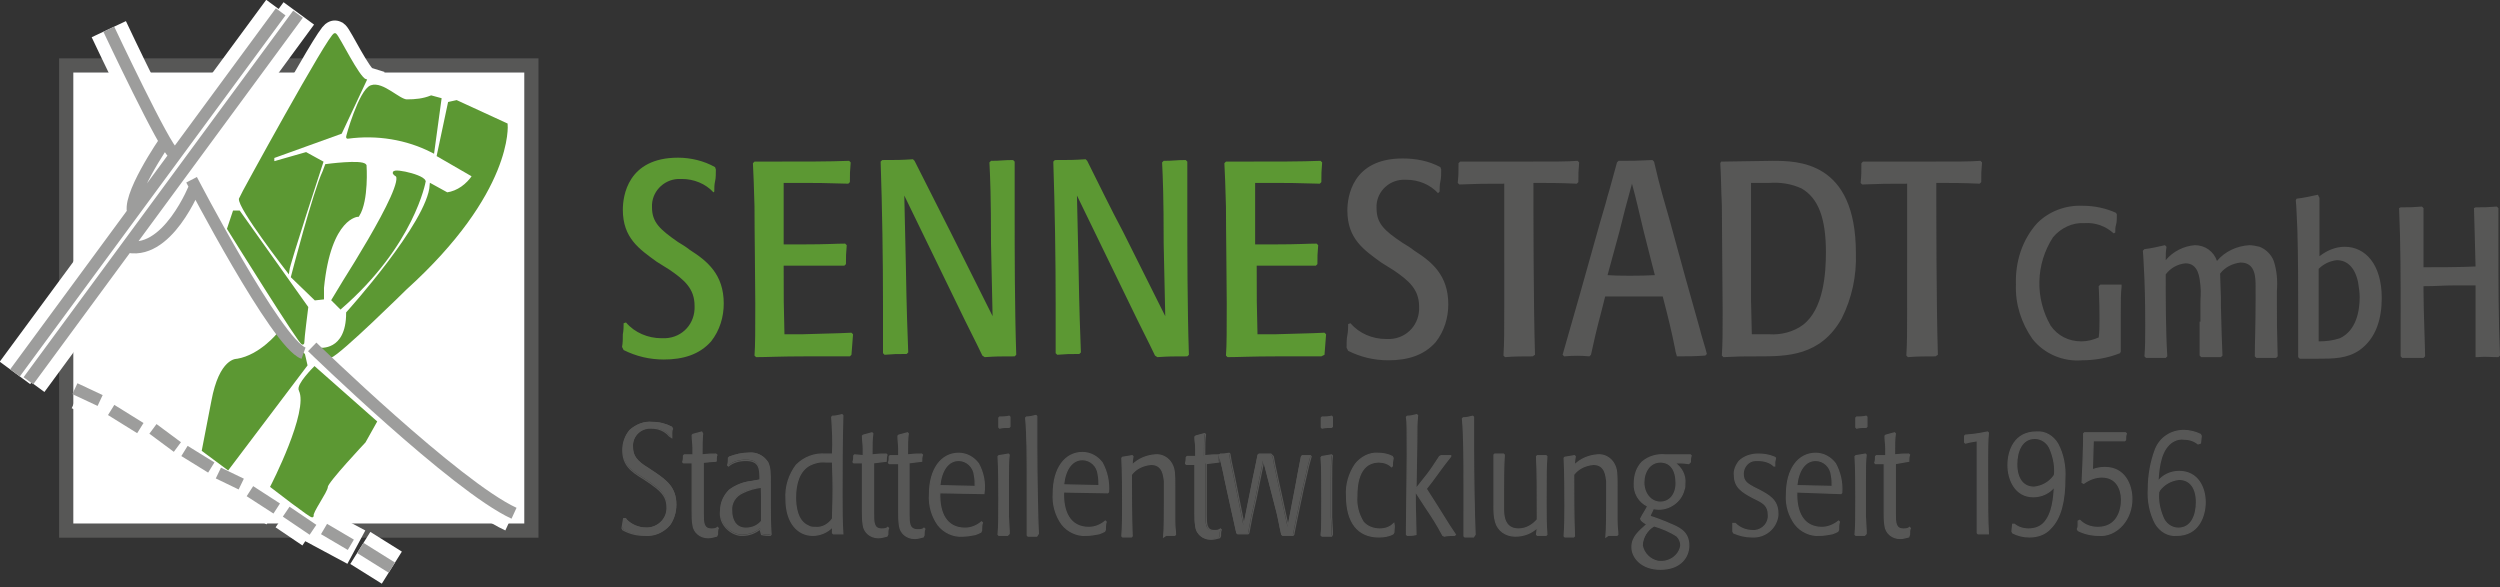 <?xml version="1.0" encoding="utf-8"?>
<!-- Generator: Adobe Illustrator 24.2.1, SVG Export Plug-In . SVG Version: 6.00 Build 0)  -->
<svg version="1.1" id="Ebene_1" xmlns="http://www.w3.org/2000/svg" xmlns:xlink="http://www.w3.org/1999/xlink" x="0px" y="0px"
	 width="317.1px" height="74.5px" viewBox="0 0 317.1 74.5" style="enable-background:new 0 0 317.1 74.5;" xml:space="preserve">
<rect x="0" y="0" width="317.1" height="74.5" fill="#333333" stroke="none"/>
<style type="text/css">
	.st0{fill:none;}
	.st1{fill:#FFFFFF;}
	.st2{fill:none;stroke:#575756;stroke-width:1.8;}
	.st3{fill:none;stroke:#FFFFFF;stroke-width:4.8;stroke-miterlimit:3.86;}
	.st4{fill:none;stroke:#FFFFFF;stroke-width:3.6;stroke-miterlimit:3.86;}
	.st5{fill:#5C9833;}
	.st6{fill:none;stroke:#5C9833;stroke-width:0.39;stroke-miterlimit:3.86;}
	.st7{fill:none;stroke:#9D9D9C;stroke-width:1.52;stroke-miterlimit:3.86;}
	.st8{fill:#575756;}
	.st9{fill:none;stroke:#575756;stroke-width:0.16;}
</style>
<polygon class="st0" points="0.6,73.5 317.1,74.5 317.1,1.4 0.6,0.4 "/>
<polygon class="st0" points="0.6,73.5 317.1,74.5 317.1,1.4 0.6,0.4 "/>
<g>
	<rect x="8.4" y="8.3" class="st1" width="59" height="59"/>
	<rect x="8.4" y="8.3" class="st2" width="59" height="59"/>
</g>
<path class="st3" d="M24.9,23.3c0,0-3.8,9.4-9.3,7.9 M21,17.8c0,0-5.2,7.5-4,9.4 M37.9,1.7L3.7,48.3 M35.7,1.4L1.9,47.3 M45.7,69.5
	l4,2.5 M39.8,66.5l5.4,2.9 M36.3,64.9l3.4,2.3 M31.7,62.3l3.4,2.2 M27.7,60l2.9,1.4 M23.3,57.2l3.4,2.1 M19.3,54.5l3.1,2.3 M14.1,52
	l3.7,2.3 M10.1,49.6l2.6,1.2 M39.5,44c0,0,18.2,17.7,25.6,21.1 M24.3,22.8c0,0,10.8,20.8,14.2,22 M13.8,3.7c0,0,7.2,15.3,8.2,15.7"
	/>
<path class="st4" d="M42.5,4.4c0.4,0.3,2.9,5.5,3.8,5.8l-3.1,6.6l-8.6,3.1v0.8l4.2-1.2l2,1.1c0,0-4.2,12.8-4.3,13.7c0,0-6.2-8-6-9.1
	C30.5,25.1,42,4.1,42.5,4.4z"/>
<path class="st5" d="M42.5,4.4c0.4,0.3,2.9,5.5,3.8,5.8l-3.1,6.6l-8.6,3.1v0.8l4.2-1.2l2,1.1c0,0-4.2,12.8-4.3,13.7c0,0-6.2-8-6-9.1
	C30.5,25.1,42.1,4,42.5,4.4"/>
<path class="st6" d="M42.5,4.4c0.4,0.3,2.9,5.5,3.8,5.8l-3.1,6.6l-8.6,3.1v0.8l4.2-1.2l2,1.1c0,0-4.2,12.8-4.3,13.7c0,0-6.2-8-6-9.1
	C30.5,25.1,42,4.1,42.5,4.4z"/>
<path class="st5" d="M47.1,11c1.4-0.5,3.5,1.8,4.5,1.8c1.1,0,2.1-0.1,3.1-0.5l1.1,0.3l-0.9,6.6c-3.3-1.7-7.1-2.3-10.8-1.8
	C44,17.5,45.7,11.5,47.1,11"/>
<path class="st6" d="M47.1,11c1.4-0.5,3.5,1.8,4.5,1.8c1.1,0,2.1-0.1,3.1-0.5l1.1,0.3l-0.9,6.6c-3.3-1.7-7.1-2.3-10.8-1.8
	C44,17.5,45.7,11.5,47.1,11z"/>
<path class="st5" d="M57,13.1l0.9-0.2l6.3,2.9c0,0,0.8,8.5-12.8,20.8c0,0-8.3,8.2-9.5,8.6l-1.4-0.9c0,0,3.6,0.5,3.6-4.6
	c0,0,10.3-11.4,10.6-16.2l2,1.1c1.4-0.2,2.6-1.1,3.4-2.3l-4.5-2.6L57,13.1z"/>
<path class="st6" d="M57,13.1l0.9-0.2l6.3,2.9c0,0,0.8,8.5-12.8,20.8c0,0-8.3,8.2-9.5,8.6l-1.4-0.9c0,0,3.6,0.5,3.6-4.6
	c0,0,10.3-11.4,10.6-16.2l2,1.1c1.4-0.2,2.6-1.1,3.4-2.3l-4.5-2.6L57,13.1z"/>
<path class="st5" d="M50.3,22.2c-1.5-0.9,3.2,0,3.5,0.8c0,0-1.4,8-10.6,16l-1-1C42.2,38,51.9,23.1,50.3,22.2"/>
<path class="st6" d="M50.3,22.2c-1.5-0.9,3.2,0,3.5,0.8c0,0-1.4,8-10.6,16l-1-1C42.2,38,51.9,23.2,50.3,22.2z"/>
<path class="st5" d="M41.4,21c0,0,4.5-0.6,4.9,0c0,0,0.3,4.4-0.9,6.3c0,0-3.6,0.1-4.5,9.2v1.3L40,37.9l-2.9-2.8c0,0,2.8-10.8,4-13.3
	L41.4,21z"/>
<path class="st6" d="M41.4,21c0,0,4.5-0.6,4.9,0c0,0,0.3,4.4-0.9,6.3c0,0-3.6,0.1-4.5,9.2v1.3L40,37.9l-2.9-2.8c0,0,2.8-10.8,4-13.3
	L41.4,21z"/>
<path class="st5" d="M29.7,26.9h0.6L38.9,39c0,0-0.5,3.9-0.5,4.5S29,29,29,29L29.7,26.9z"/>
<path class="st6" d="M29.7,26.9h0.6L38.9,39c0,0-0.5,3.9-0.5,4.5S29,29,29,29L29.7,26.9z"/>
<path class="st5" d="M39.9,46.7l7.7,6.8L46.2,56c0,0-4.8,5.1-4.8,5.7s-2,3.3-1.8,3.7s-5.1-3.7-5.1-3.7s4.9-9.5,3.6-12.2
	C37.7,49,39.9,46.8,39.9,46.7"/>
<path class="st6" d="M39.9,46.7l7.7,6.8L46.2,56c0,0-4.8,5.1-4.8,5.7s-2,3.3-1.8,3.7s-5.1-3.7-5.1-3.7s4.9-9.5,3.6-12.2
	C37.7,48.9,39.9,46.7,39.9,46.7z"/>
<path class="st5" d="M35.4,42.3c0,0-2.3,2.9-5.3,3.4c0,0-2.1-0.2-3.1,5.2l-1.2,6.2l3.1,2.3l9.9-13.1L38.5,45L35.4,42.3z"/>
<path class="st6" d="M35.4,42.3c0,0-2.3,2.9-5.3,3.4c0,0-2.1-0.2-3.1,5.2l-1.2,6.2l3.1,2.3l9.9-13.1L38.5,45L35.4,42.3z"/>
<path class="st7" d="M24.8,23.5c0,0-3.6,9.3-9,7.7 M21,17.8c0,0-5.2,7.5-4,9.4 M37.8,1.8L3.6,48.3 M35.6,1.5L1.9,47.3 M45.7,69.5
	l4,2.5 M41.1,67.1l3.4,2 M36.3,64.9l3.4,2.3 M31.7,62.3l3.4,2.2 M27.7,60l2.9,1.4 M23.4,57.2l3.4,2.1 M19.4,54.4l3.1,2.3 M14.1,52
	l3.7,2.3 M9.5,49.3l3.2,1.5 M39.6,44c0,0,18.2,17.7,25.6,21.1 M24.3,22.8c0,0,10.8,20.8,14.2,22 M13.8,3.7c0,0,7.2,15.3,8.2,15.7"/>
<path class="st8" d="M314.2,45.3c1.3-0.1,1.5,0,2.7,0l0.2-0.2c-0.2-4.7-0.2-9.4-0.2-14c0-2.1,0-3.8,0-4.7l-0.2-0.2
	c-1.3,0.1-1.6,0.1-2.7,0.1l-0.2,0.1c0.1,3.2,0.1,3.8,0.2,7.4c-1.7,0.1-5.3,0.1-6.6,0.1c0-1.2,0-6.5,0-7.5l-0.2-0.2
	c-1.2,0.1-1.5,0.1-2.7,0.1l-0.2,0.1c0.2,4.5,0.2,9.1,0.2,13.6c0,1.7,0,3.4,0,5.2l0.2,0.2c1.3,0,1.5,0,2.7,0l0.2-0.2
	c0-1.1-0.2-5.9-0.2-8.1v-0.8c1.8,0,2.4-0.1,4-0.1c0.7,0,1.4,0,2,0h0.6c0,0.8,0,4,0,4.7c0,1.4,0,2.9,0,4.4L314.2,45.3z M294.1,34.1
	c0.6-0.6,1.4-1,2.3-1.1c1.3,0,2.3,0.9,2.7,2.8c0.1,0.6,0.2,1.3,0.2,1.9c0,1.7-0.4,4.2-2.5,5.2c-0.9,0.3-1.8,0.4-2.7,0.4
	C294.1,39.1,294.1,38.6,294.1,34.1 M294,24.7c-0.9,0.2-1.8,0.4-2.7,0.5l-0.1,0.2c0.1,1.1,0.1,1.8,0.2,3.8c0.1,3.4,0.1,7.2,0.1,10.2
	c0,2.4,0,4.3,0,5.9l0.2,0.2c0.6,0,1,0,2.1,0c2.2,0,3.9,0,5.5-1.1c2.1-1.5,2.8-4,2.8-6.6c0-4.3-2.1-6.5-4.7-6.5
	c-1.2,0-2.3,0.5-3.2,1.2c0-1,0-2.5,0-3.5c0-2.1,0-2.9,0-3.9L294,24.7z M279,40.8c0,0.8,0,2.4,0,4.3l0.2,0.2c1.1,0,1.3,0,2.5,0
	l0.2-0.2c-0.1-2-0.1-2.8-0.2-6.3v-1.1c0-0.5-0.1-2.4-0.1-3c0.6-0.8,1.6-1.3,2.6-1.4c1.9,0,1.9,1.9,1.9,3.1V38c0,3.2-0.1,5.6-0.1,7.2
	l0.2,0.2c1.1,0,1.3,0,2.5,0l0.2-0.2c-0.1-3.3-0.1-4.5-0.1-7v-1.3c0.1-1.3,0-2.6-0.4-3.8c-0.3-0.8-1-1.5-1.8-1.8
	c-0.4-0.1-0.9-0.2-1.3-0.2c-1.6,0.1-3.1,0.8-4.1,2c-0.4-1.2-1.5-2-2.8-2c-1.4,0.1-2.8,0.8-3.7,1.9c0-0.8,0-1,0.1-1.7l-0.2-0.2
	c-0.9,0.2-1.7,0.4-2.6,0.5l-0.2,0.2c0.1,1.1,0.1,1.9,0.2,3.6c0.1,2.4,0.1,5.3,0.1,5.9c0,1.5,0,2.7-0.1,3.9l0.2,0.2
	c1.2,0,1.4,0,2.5,0l0.2-0.2c-0.2-3.1-0.2-7.2-0.2-10.4c0.6-0.8,1.5-1.3,2.5-1.4c1.7,0,1.8,1.9,1.9,2.8s0,1.5,0,2.3v2.3H279z
	 M269.1,36.1c-1.2,0-1.6,0-2.7,0l-0.2,0.2c0,0.6,0.1,1.5,0.1,4.1c0,1.1,0,1.6-0.1,2.4c-0.7,0.3-1.4,0.5-2.2,0.5c-1.6,0-3-0.7-3.9-2
	c-2-3.5-1.9-7.8,0.3-11.2c1-1.2,2.5-1.9,4-1.8c1.4-0.1,2.7,0.4,3.7,1.3l0.2-0.1c0-0.4,0-0.7,0.1-1s0.1-0.9,0.1-1.3l-0.1-0.2
	c-1.3-0.6-2.8-0.9-4.2-0.9c-2.2-0.1-4.3,0.7-5.8,2.2c-1.9,2.1-2.8,4.9-2.7,7.8c-0.1,2.5,0.7,4.9,2.1,6.9c1.5,1.9,3.9,2.9,6.3,2.7
	c1.6,0,3.3-0.3,4.8-0.9l0.1-0.2c0-1.4,0-3.3,0-4.7c0-1.9,0-2.7,0.1-3.5L269.1,36.1z M245.8,45c-0.2-6.4-0.2-18.1-0.2-21.8
	c1.9,0,3.3,0,5.5,0.1l0.2-0.2c0-1.1,0-1.4,0.1-2.5l-0.2-0.2c-1.5,0.1-2.2,0.1-8.8,0.1h-6.1l-0.2,0.2c0,1.2,0,1.5-0.1,2.5l0.2,0.2
	c2.7-0.1,2.9-0.1,5.7-0.1c0,1.6,0,2.4,0,4.4V39c0,3.1,0,4.4-0.1,6.1l0.2,0.2c1.2-0.1,2.3-0.1,3.5-0.1L245.8,45z M224.4,23.2
	c1.4-0.1,2.8,0.1,4.1,0.7c2.1,1.2,3.1,3.7,3.1,8.1c0,2.7-0.3,7.2-2.9,9.2c-1.2,0.9-2.8,1.3-4.3,1.2h-2.2c0-0.7-0.1-3.7-0.1-4.3
	c0-2.9,0-9.3,0-12.5v-2.4L224.4,23.2z M218.2,20.7c0.1,1.5,0.1,3.2,0.2,5.4c0,2.8,0.1,11.1,0.1,13.4c0,2.7,0,3.9-0.1,5.6l0.2,0.2
	c2-0.1,2.3-0.1,4.4-0.1c3.6,0,7.9,0,10.6-4.8c1.3-2.6,1.9-5.4,1.8-8.3c0-11.7-7.4-11.7-10.6-11.7c-1,0-5.5,0.1-6.5,0.1L218.2,20.7z
	 M205.4,29.4c0.5-2,0.9-3.6,1.6-6.1c0.6,2.2,0.7,2.8,1.5,6.1l1.4,5.5c-1.7,0.1-4.8,0.1-6,0L205.4,29.4z M212.7,45.2
	c1.5,0,2.1,0,3.6-0.1l0.2-0.2c-0.1-0.5-0.8-2.7-0.9-3.2c-0.2-0.8-0.5-1.7-1.8-6.4l-2-7.3c-0.7-2.5-1.2-4-2-7.5l-0.2-0.2
	c-2,0.1-2.5,0.1-4.3,0.1l-0.2,0.2c-0.2,0.7-1,3.7-1.2,4.3c-0.3,1.2-0.7,2.4-1,3.5l-2.5,8.9c-0.7,2.5-1.1,3.8-2.2,7.7l0.2,0.2
	c1.1-0.1,2.2-0.1,3.2,0l0.2-0.2c0.4-1.8,0.5-2.4,1.5-6.2l0.3-1.2h7.3c0.7,2.7,1.1,4.3,1.6,6.8C212.5,44.6,212.6,44.8,212.7,45.2
	L212.7,45.2z M194.7,45c-0.2-6.4-0.2-18.1-0.2-21.8c1.9,0,3.3,0,5.5,0.1l0.2-0.2c0-1.1,0-1.4,0.1-2.5l-0.2-0.2
	c-1.5,0.1-2.2,0.1-8.8,0.1h-6.1l-0.2,0.2c0,1.2,0,1.5-0.1,2.5l0.2,0.2c2.7-0.1,2.9-0.1,5.7-0.1c0,1.6,0,2.4,0,4.4V39
	c0,3.1,0,4.4-0.1,6.1l0.2,0.2c1.2-0.1,2.3-0.1,3.5-0.1L194.7,45z M182.6,24.3c0-0.4,0-0.9,0.1-1.3s0.1-1,0.1-1.5l-0.1-0.3
	c-1.5-0.8-3.1-1.1-4.8-1.1c-6.4,0-7,4.9-7,6.6c0,3.6,2.1,5,4.3,6.6l1.6,1c1.9,1.3,3.2,2.4,3.2,4.6c0.1,2.2-1.5,4-3.7,4.1
	c-0.2,0-0.3,0-0.5,0c-1.7,0-3.4-0.7-4.5-2l-0.3,0.1c0,0.4,0,0.9-0.1,1.4s-0.1,1-0.1,1.6l0.2,0.4c1.6,0.8,3.3,1.2,5.1,1.2
	c2.4,0,4.5-0.6,6-2.3c1.1-1.4,1.6-3.1,1.6-4.8c0-3.7-2.1-5.4-4.3-6.8c-0.5-0.4-1-0.7-1.5-1c-2.4-1.6-3.3-2.5-3.3-4.4
	c-0.1-1.9,1.4-3.5,3.3-3.6c0.2,0,0.3,0,0.5,0c1.5,0,3,0.6,4,1.7L182.6,24.3z"/>
<path class="st5" d="M161.7,33.7c2.3,0,3.5,0,5.2,0l0.2-0.2c0-1,0-1.3,0.1-2.4l-0.2-0.2c-1.2,0-2.2,0.1-5.4,0.1h-2.4
	c0-3.4,0-4.4,0-7.8h1.8c2.6,0,2.9,0,6.4,0.1l0.2-0.2c0-1,0-1.4,0.1-2.5l-0.2-0.2c-2.7,0.1-4.9,0.1-12,0.1l-0.2,0.2
	c0.1,1.7,0.1,2.5,0.2,5.5c0,3.4,0.1,9.3,0.1,12.3c0,3.3,0,5.3-0.1,6.6l0.2,0.2c1.5,0,3-0.1,6.3-0.1h5.6L168,45
	c0.1-1.3,0.1-1.4,0.2-2.6l-0.2-0.2c-1.9,0.1-3.4,0.1-6.3,0.2h-2.2c-0.1-4-0.1-4.1-0.1-8.7H161.7z M143.5,39c1,2.1,2.2,4.4,3,6.1
	l0.3,0.2c1.5-0.1,1.9-0.1,3.8-0.1l0.2-0.2c-0.2-5.9-0.2-13.6-0.2-17.4c0-2,0-4.1,0-6.1c0-0.3,0-0.7,0-1l-0.2-0.2
	c-1.3,0-1.5,0.1-2.8,0.1l-0.2,0.2c0.1,2,0.2,4.4,0.2,10.3l0.2,9.2l-5.3-10.6c-1.6-3-3.1-6.1-4.6-9.1l-0.2-0.2
	c-1.6,0.1-2,0.1-3.9,0.1l-0.2,0.2c0.2,6,0.3,12.2,0.3,18.2c0,1.7,0,3.4,0,5.1c0,0.4,0,0.7,0,1l0.2,0.2c1.2-0.1,1.5-0.1,2.8-0.1
	l0.2-0.2c-0.1-2.7-0.2-5.1-0.3-11l-0.2-8.9L143.5,39z M121.6,39c1,2.1,2.2,4.4,3,6.1l0.3,0.2c1.5-0.1,1.9-0.1,3.8-0.1l0.2-0.2
	c-0.2-5.9-0.2-13.6-0.2-17.4c0-2,0-4.1,0-6.1c0-0.3,0-0.7,0-1l-0.2-0.2c-1.3,0-1.5,0.1-2.8,0.1l-0.2,0.2c0.1,2,0.2,4.4,0.2,10.3
	l0.2,9.2l-5.3-10.6c-1.5-3-3.1-6.1-4.6-9.1l-0.2-0.2c-1.6,0.1-2,0.1-3.9,0.1l-0.2,0.2c0.2,6,0.3,12.2,0.3,18.2c0,1.7,0,3.4,0,5.1
	c0,0.4,0,0.7,0,1l0.2,0.2c1.2-0.1,1.5-0.1,2.8-0.1l0.2-0.2c-0.1-2.7-0.2-5.1-0.3-11l-0.2-8.9L121.6,39z M101.9,33.7
	c2.3,0,3.5,0,5.2,0l0.2-0.2c0-1,0-1.3,0.1-2.4l-0.2-0.2c-1.2,0-2.2,0.1-5.4,0.1h-2.4c0-3.4,0-4.4,0-7.8h1.8c2.6,0,3,0,6.4,0.1
	l0.2-0.2c0-1,0-1.4,0.1-2.5l-0.2-0.2c-2.7,0.1-4.9,0.1-12,0.1l-0.2,0.2c0.1,1.7,0.1,2.5,0.2,5.5c0,3.4,0.1,9.3,0.1,12.3
	c0,3.3,0,5.3-0.1,6.6l0.2,0.2c1.5,0,3-0.1,6.3-0.1h5.6L108,45c0.1-1.3,0.1-1.4,0.2-2.6l-0.2-0.2c-1.9,0.1-3.4,0.1-6.3,0.2h-2.2
	c-0.1-4-0.1-4.1-0.1-8.7H101.9z M90.6,24.3c0-0.4,0-0.9,0.1-1.3s0.1-1,0.1-1.5l-0.1-0.3C89.3,20.4,87.6,20,86,20c-6.4,0-7,4.9-7,6.6
	c0,3.6,2.1,5,4.3,6.6l1.6,1c1.9,1.3,3.2,2.4,3.2,4.6c0.1,2.2-1.5,4-3.7,4.1c-0.2,0-0.3,0-0.5,0c-1.7,0-3.4-0.7-4.5-2L79.1,41
	c0,0.4,0,0.9-0.1,1.4c0,0.6,0,1.1-0.1,1.6l0.2,0.4c1.6,0.8,3.3,1.2,5.1,1.2c2.4,0,4.5-0.6,6-2.3c1.1-1.4,1.6-3.1,1.6-4.8
	c0-3.7-2.1-5.4-4.3-6.8c-0.5-0.4-1-0.7-1.5-1c-2.3-1.6-3.3-2.5-3.3-4.4c-0.1-1.9,1.4-3.5,3.3-3.6c0.2,0,0.3,0,0.5,0
	c1.5,0,3,0.6,4,1.7L90.6,24.3z"/>
<path class="st8" d="M273.8,62.4c0,0,0.1-0.1,0.1-0.2c0.6-0.8,1.5-1.3,2.5-1.4c1.4,0,2.2,1.1,2.2,2.9c0,1.6-0.6,3.3-2.3,3.3
	c-0.9,0-1.7-0.6-2-1.5C273.9,64.5,273.7,63.5,273.8,62.4 M279.1,56.2c0-0.1,0.1-0.9,0.1-0.9l-0.1-0.2c-0.6-0.3-1.4-0.5-2.1-0.5
	c-1.6,0-3,0.9-3.6,2.4c-0.6,1.6-0.9,3.3-0.9,5c-0.1,1.5,0.2,3.1,0.9,4.4c0.6,1,1.6,1.6,2.7,1.5c2.8,0,3.6-2.5,3.6-4.2
	c0-1.8-0.9-3.9-3.3-3.9c-1.1,0-2.1,0.5-2.7,1.3c0.1-1.3,0.2-3.5,1.4-4.7c0.5-0.5,1.2-0.8,1.9-0.7c0.7,0,1.3,0.2,1.8,0.6L279.1,56.2z
	 M265.5,55.9h2.1h1.9l0.1-0.1c0-0.3,0-0.5,0.1-0.8l-0.1-0.1c-0.6,0-0.7,0-1.4,0h-2.5c-0.6,0-0.7,0-1.3,0l-0.1,0.1c0,0.9,0,1.5-0.1,4
	l-0.1,2.2l0.2,0.1c0.7-0.5,1.5-0.8,2.3-0.8c1.9,0,2.5,1.6,2.5,2.9c0,1.4-0.6,3.5-3,3.5c-0.9,0-1.7-0.3-2.3-0.9l-0.2,0.1
	c0,0.2,0,0.3,0,0.5s0,0.3-0.1,0.5l0.1,0.2c0.8,0.4,1.7,0.6,2.6,0.6c1.1,0.1,2.2-0.4,3-1.3s1.2-2.1,1.2-3.3c0-1.8-0.9-4-3.4-4
	c-0.6,0-1.1,0.1-1.6,0.3v-0.3L265.5,55.9z M260.5,60.4c-0.6,0.8-1.5,1.3-2.5,1.4c-1.4,0-2.2-1.1-2.2-2.9c0-1.6,0.6-3.3,2.3-3.3
	c0.9,0,1.7,0.6,2,1.5c0.4,1,0.6,2.1,0.5,3.1L260.5,60.4z M255.3,66.5c0,0.1-0.1,0.9-0.1,0.9l0.1,0.2c0.6,0.3,1.3,0.5,2.1,0.5
	c1,0,2-0.3,2.7-1.1c1.3-1.3,1.8-3.5,1.8-6.3c0.1-1.5-0.2-3.1-0.9-4.4c-0.6-1-1.6-1.6-2.7-1.5c-2.8,0-3.6,2.4-3.6,4.2s0.9,4,3.2,4
	c1.1,0,2.1-0.5,2.7-1.3c-0.1,1.3-0.2,3.5-1.4,4.7c-0.5,0.5-1.2,0.7-1.9,0.7c-0.7,0-1.3-0.2-1.8-0.6H255.3z M252.2,67.7
	c-0.1-2.1-0.1-3.5-0.1-6.9c0-0.8,0-1.7,0-2.5c0-1.1,0-2.3,0.1-3.4l-0.1-0.1c-0.5,0.1-1.4,0.3-2.8,0.4l-0.1,0.1c0,0.4,0,0.6,0,0.8
	l0.1,0.1c0.7-0.2,1-0.2,1.5-0.3V57c0,1.2,0,2.5,0,3.7c0,1.6,0,3.2,0,4.8c0,0.6,0,1.3,0,2.1l0.1,0.1c0.6,0,0.8,0,1.1,0L252.2,67.7z
	 M242.1,58.5c0-0.3,0-0.5,0.1-0.8l-0.1-0.1c-0.7,0-0.9,0-1.8,0.1c0-1.5,0-1.9,0.1-2.7l-0.1-0.1c-0.4,0.1-0.7,0.2-1.1,0.3l-0.1,0.1
	c0,0.5,0.1,1.1,0.1,1.6v0.9H238l-0.1,0.1c0,0.3,0,0.5-0.1,0.8l0.1,0.1h1.1c0,2.9,0,3.2,0,5.1V65c0,0.6,0,1.1,0.1,1.7
	c0.1,0.9,0.9,1.6,1.9,1.6c0.4,0,0.7-0.1,1.1-0.2l0.1-0.3c0-0.3,0-0.6,0.1-0.8l-0.1-0.1c-0.2,0.2-0.5,0.2-0.8,0.2c-1,0-1-0.9-1-1.9
	c0-0.3,0-0.7,0-1.1v-5.3L242.1,58.5L242.1,58.5z M236.8,54.1c0-0.5,0-0.6,0-1.2l-0.1-0.1c-0.4,0.1-0.8,0.1-1.2,0.1l-0.1,0.1
	c0,0.5,0,0.6,0,1.2l0.1,0.1c0.4-0.1,0.8-0.1,1.2-0.1L236.8,54.1z M236.7,67.7v-0.4l-0.1-1.8c0-1.3,0-4.4,0-4.5c0-1.8,0-2.5,0.1-3.3
	l-0.1-0.1c-0.5,0.1-0.6,0.1-1.2,0.2l-0.1,0.1c0.1,1.6,0.1,3.6,0.1,5.4c0,2.5,0,3.4-0.1,4.5l0.1,0.1c0.4,0,0.8,0,1.1,0L236.7,67.7z
	 M227.9,61.6c0.2-2,1.1-3.2,2.4-3.2c1,0,1.9,0.8,2,1.9c0.1,0.5,0.1,0.9,0.1,1.4L227.9,61.6z M233.5,62.6l0.1-0.1
	c0.1-1.3-0.2-2.6-0.8-3.7c-0.6-0.8-1.5-1.3-2.5-1.3c-2.2,0-3.7,2-3.7,5.2c-0.1,1.4,0.3,2.7,1.1,3.8c0.7,0.9,1.9,1.5,3.1,1.4
	c0.5,0,1.1-0.1,1.6-0.2c0.3-0.1,0.5-0.2,0.7-0.3l0.1-0.2c0-0.3,0-0.7,0.1-1l-0.1-0.1c-0.6,0.5-1.4,0.8-2.1,0.8c-2.4,0-3.3-2-3.2-4.5
	L233.5,62.6z M219.8,66.4c0,0.2,0,0.3,0,0.5s0,0.4,0,0.5l0.1,0.2c0.7,0.3,1.5,0.5,2.3,0.5c1.7,0.1,3.1-1.1,3.3-2.7
	c0-0.1,0-0.2,0-0.3c0-1.7-1.2-2.3-2.3-2.9l-0.8-0.4c-0.7-0.4-1.3-0.7-1.3-1.7c0-0.9,0.7-1.7,1.6-1.7c0.1,0,0.2,0,0.3,0
	c0.7,0,1.5,0.2,2,0.7h0.1c0-0.2,0-0.4,0-0.5l0.1-0.5l-0.1-0.1c-0.7-0.3-1.4-0.4-2.1-0.4c-0.9,0-1.8,0.3-2.4,0.9
	c-0.4,0.5-0.7,1.2-0.6,1.8c0,1.5,1,2.1,2.3,2.8l0.6,0.3c0.8,0.4,1.4,0.8,1.4,1.9c0.1,1-0.7,1.9-1.7,2c-0.1,0-0.2,0-0.3,0
	c-0.8,0-1.6-0.3-2.2-0.9L219.8,66.4z M212.6,61.3c0,1.4-0.8,2.4-2,2.4s-2.1-1.1-2.1-2.5s0.8-2.6,2.1-2.6S212.6,59.7,212.6,61.3
	 M209.8,66.7c1,0.3,2,0.7,2.9,1.3c0.3,0.3,0.5,0.7,0.5,1.2c-0.2,1.3-1.5,2.2-2.9,2c-1-0.2-1.8-1-2-2
	C208.4,68.2,208.9,67.3,209.8,66.7 M214.4,58.6c0-0.3,0-0.5,0.1-0.8l-0.1-0.1h-1.6h-1.6c-1-0.1-2.1,0.2-2.9,0.9
	c-0.7,0.7-1,1.7-1,2.7c-0.1,1.2,0.6,2.4,1.7,2.9c-0.4,0.8-0.5,0.8-0.9,1.6l0.1,0.2c0.2,0.2,0.5,0.4,0.7,0.5c-1,0.9-1.9,1.6-1.9,2.9
	s1.2,2.8,3.6,2.8c2.6,0,3.6-1.6,3.6-3c0-1.8-1.3-2.3-2.5-2.8c-0.4-0.2-2-0.8-2.4-0.9v-0.1c0.1-0.3,0.3-0.6,0.4-0.9
	c1.7,0.4,3.5-0.7,3.9-2.4c0.1-0.2,0.1-0.5,0.1-0.8c0.1-1-0.4-2-1.3-2.6c0.9,0,1.1,0,1.8,0.1L214.4,58.6z M204,67.9
	c0.6,0,0.6,0,1.1,0l0.1-0.1c0-0.5-0.1-0.8-0.1-1.8v-2.2v-2c0-1.7,0-2.3-0.4-3s-1.2-1.2-2.1-1.1c-1.1,0.1-2.1,0.5-2.9,1.3
	c0-0.5,0-0.5,0.1-1.1l-0.1-0.1c-0.5,0.1-0.6,0.1-1.2,0.2l-0.1,0.1c0.1,2,0.1,4,0.1,6.1c0,1.3,0,2.5-0.1,3.8l0.1,0.1
	c0.4,0,0.8,0,1.1,0l0.1-0.1c-0.1-2.6-0.1-5.2-0.1-7.8c0.6-0.8,1.5-1.2,2.5-1.3c1.6,0,1.6,1.6,1.7,2.1c0,0.7,0,2.1,0,2.7
	c0,1.1,0,3.4-0.1,4.4L204,67.9z M194.9,67.8l0.1,0.1c0.5,0,0.6,0,1.1,0l0.1-0.1c-0.1-1.4-0.1-2.2-0.1-4c0-4.2,0-4.4,0.1-5.9
	l-0.1-0.1c-0.4,0-0.8,0-1.1,0l-0.1,0.1c0.1,2.1,0.1,4.3,0.1,8c-0.6,0.7-1.4,1.2-2.4,1.2c-1.9,0-1.9-1.9-1.9-2.6c0-0.3,0-1.7,0-2
	c0-1.6,0-3.2,0.1-4.8l-0.1-0.1c-0.4,0-0.8,0-1.1,0l-0.1,0.1c0,0.5,0,0.9,0,2s0,2.2,0,2.7v1.7c0,0.7,0,1.4,0.2,2.1
	c0.3,1.1,1.3,1.8,2.5,1.8c1.1,0,2.1-0.4,2.8-1.1L194.9,67.8z M187.1,67.8c-0.1-1.9-0.2-7.8-0.2-10.9c0-1.4,0-2.8,0-4l-0.1-0.1
	c-0.4,0.1-0.8,0.2-1.2,0.2l-0.1,0.1c0.2,2.2,0.2,4.9,0.2,8.4V68l0.1,0.1c0.4,0,0.8,0,1.1,0L187.1,67.8z M179.6,67.8
	c-0.1-3.8-0.1-4.2-0.1-5.5l1.3,2c1,1.5,1.4,2.1,2.2,3.6l0.2,0.1c0.4-0.1,0.9-0.1,1.3-0.1l0.1-0.1c-0.4-0.6-0.4-0.6-0.8-1.2
	c-0.5-0.8-1-1.6-1.5-2.4l-1.4-2.2l0.7-0.9c0.8-1.1,1.6-2.2,2.4-3.2v-0.1h-0.6h-0.6l-0.2,0.1c-0.8,1.2-0.9,1.4-1.5,2.2l-1.5,1.9
	c0-0.9,0.1-5.1,0.1-6c0-1.6,0-2.3,0.1-3.3l-0.1-0.1c-0.4,0.1-0.8,0.2-1.2,0.2l-0.1,0.1c0.1,0.6,0.1,1.6,0.1,4.9
	c0,1.5-0.1,8.1-0.1,9.5v0.5l0.1,0.1C178.9,67.9,179.2,67.9,179.6,67.8L179.6,67.8z M176.8,66.4c-0.5,0.5-1.1,0.7-1.8,0.7
	c-0.8,0-1.6-0.3-2.1-0.9c-0.6-1-0.9-2.1-0.8-3.3c0-1.1,0.1-4.2,2.7-4.3h0.1c0.6,0,1.2,0.2,1.6,0.6l0.1-0.1c0-0.3,0-0.5,0.1-1
	l-0.1-0.2c-0.6-0.3-1.2-0.4-1.8-0.4c-1.1-0.1-2.2,0.5-2.9,1.4c-0.8,1.2-1.2,2.6-1.1,4c0,3.3,1.4,5.2,4.1,5.2c0.6,0,1.3-0.1,1.8-0.4
	l0.1-0.2C176.8,67,176.8,66.8,176.8,66.4L176.8,66.4z M169,54.1c0-0.5,0-0.6,0-1.2l-0.1-0.1c-0.4,0.1-0.8,0.1-1.2,0.1l-0.1,0.1
	c0,0.5,0,0.6,0,1.2l0.1,0.1c0.4-0.1,0.8-0.1,1.2-0.1L169,54.1z M168.9,67.8v-0.4l-0.1-1.8c0-1.3,0-4.4,0-4.5c0-1.8,0-2.5,0.1-3.3
	l-0.1-0.1c-0.5,0.1-0.6,0.1-1.2,0.2l-0.1,0.1c0.1,1.6,0.1,3.6,0.1,5.4c0,2.5,0,3.4-0.1,4.5l0.1,0.1c0.4,0,0.8,0,1.2,0L168.9,67.8z
	 M161.9,65c0.2,0.8,0.4,2,0.6,2.8l0.1,0.1c0.4,0,0.9,0,1.3,0l0.1-0.1c0.1-0.5,0.2-1.1,0.4-2l0.8-3.8c0.7-3.1,0.8-3.4,1-4.1l-0.1-0.1
	c-0.3,0-0.7,0-1,0l-0.1,0.1c-0.3,1.6-0.5,2.5-0.7,3.7l-1,5.2l-1.2-5.5c-0.3-1.5-0.4-1.7-0.7-3.4l-0.3-0.3c-0.7,0-0.9,0-1.5,0
	l-0.1,0.1c-0.3,1.4-0.3,1.6-0.6,2.9l-1.2,6l-1.2-6c-0.5-2.3-0.5-2.3-0.6-3l-0.1-0.1c-0.6,0.1-0.6,0.1-1.1,0.1l-0.1,0.1
	c0.3,1.3,0.5,2,0.7,3.1l0.9,4.1c0.1,0.5,0.4,1.7,0.6,2.7l0.1,0.1c0.6,0,0.7,0,1.3,0l0.1-0.1c0.4-2.1,0.4-2.2,0.9-4.3l1-4.9L161.9,65
	z M154.5,58.6c0-0.3,0-0.5,0.1-0.8l-0.1-0.1c-0.7,0-0.9,0-1.8,0.1c0-1.5,0-1.9,0.1-2.7l-0.1-0.1c-0.4,0.1-0.7,0.2-1.1,0.3l-0.1,0.1
	c0,0.5,0.1,1.1,0.1,1.6v0.9h-1.1l-0.1,0.1c0,0.3,0,0.5-0.1,0.8l0.1,0.1h1.1c0,2.9,0,3.2,0,5.1v1.1c0,0.6,0,1.1,0.1,1.7
	c0.1,0.9,0.9,1.6,1.9,1.6c0.4,0,0.7-0.1,1.1-0.2l0.1-0.2c0-0.3,0-0.6,0.1-0.8l-0.1-0.1c-0.2,0.2-0.5,0.2-0.8,0.2c-1,0-1-0.9-1-1.9
	c0-0.3,0-0.7,0-1.1v-5.5L154.5,58.6L154.5,58.6z M147.9,67.9c0.6,0,0.6,0,1.1,0l0.1-0.1c0-0.5-0.1-0.8-0.1-1.8v-2.2v-2
	c0-1.7,0-2.3-0.4-3s-1.2-1.2-2.1-1.1c-1.1,0.1-2.1,0.5-2.9,1.3c0-0.5,0-0.5,0.1-1.1l-0.1-0.1c-0.5,0.1-0.6,0.1-1.2,0.2l-0.1,0.1
	c0.1,2,0.1,4,0.1,6.1c0,1.3,0,2.5-0.1,3.8l0.1,0.1c0.4,0,0.8,0,1.1,0l0.1-0.1c-0.1-2.6-0.1-5.2-0.1-7.8c0.6-0.8,1.5-1.2,2.5-1.3
	c1.6,0,1.6,1.6,1.7,2.1c0,0.7,0,2.1,0,2.7c0,1.1,0,3.4-0.1,4.4L147.9,67.9z M134.9,61.5c0.2-2,1.1-3.2,2.4-3.2c1,0,1.9,0.8,2,1.9
	c0.1,0.5,0.1,0.9,0.1,1.4L134.9,61.5z M140.5,62.5l0.1-0.1c0.1-1.3-0.2-2.6-0.8-3.7c-0.6-0.8-1.5-1.3-2.5-1.3c-2.2,0-3.7,2-3.7,5.2
	c-0.1,1.4,0.3,2.8,1.1,3.9c0.7,0.9,1.9,1.5,3.1,1.4c0.5,0,1.1-0.1,1.6-0.2c0.3-0.1,0.5-0.2,0.7-0.3l0.1-0.2c0-0.3,0-0.7,0.1-1
	l-0.1-0.1c-0.6,0.5-1.3,0.8-2.1,0.8c-2.4,0-3.3-2-3.2-4.5L140.5,62.5z M131.7,67.7c-0.1-1.9-0.2-7.8-0.2-10.9c0-1.4,0-2.8,0-4
	l-0.1-0.1c-0.4,0.1-0.8,0.2-1.2,0.2l-0.1,0.1c0.2,2.2,0.2,4.9,0.2,8.4v6.5l0.1,0.1c0.4,0,0.8,0,1.1,0L131.7,67.7z M128.1,54.1
	c0-0.5,0-0.6,0-1.2l-0.1-0.1c-0.4,0.1-0.8,0.1-1.2,0.1l-0.1,0.1c0,0.5,0,0.6,0,1.2l0.1,0.1c0.4-0.1,0.8-0.1,1.2-0.1L128.1,54.1z
	 M128,67.7v-0.4l-0.1-1.8c0-1.3,0-4.4,0-4.5c0-1.8,0-2.5,0.1-3.3l-0.1-0.1c-0.5,0.1-0.6,0.1-1.2,0.2l-0.1,0.1
	c0.1,1.6,0.1,3.6,0.1,5.4c0,2.5,0,3.4-0.1,4.5l0.1,0.1c0.4,0,0.8,0,1.1,0L128,67.7z M119.2,61.6c0.2-2,1.1-3.2,2.4-3.2
	c1,0,1.9,0.8,2,1.9c0.1,0.5,0.1,0.9,0.1,1.4L119.2,61.6z M124.8,62.6L124.8,62.6c0.2-1.4-0.1-2.7-0.7-3.8c-0.6-0.8-1.5-1.3-2.5-1.3
	c-2.2,0-3.7,2-3.7,5.2c-0.1,1.4,0.3,2.8,1.1,3.9c0.7,0.9,1.9,1.5,3.1,1.4c0.5,0,1.1-0.1,1.6-0.2c0.3-0.1,0.5-0.2,0.7-0.3l0.1-0.2
	c0-0.3,0-0.7,0.1-1l-0.1-0.1c-0.6,0.5-1.3,0.8-2.1,0.8c-2.4,0-3.3-2-3.2-4.5L124.8,62.6z M116.9,58.5c0-0.3,0-0.5,0.1-0.8l-0.1-0.1
	c-0.7,0-0.9,0-1.8,0.1c0-1.5,0-1.9,0.1-2.7l-0.1-0.1c-0.4,0.1-0.7,0.2-1.1,0.3l-0.1,0.1c0,0.5,0.1,1.1,0.1,1.6v0.9h-1.1l-0.1,0.1
	c0,0.3,0,0.5-0.1,0.8l0.1,0.1h1.2c0,2.9,0,3.2,0,5.1V65c0,0.6,0,1.1,0.1,1.7c0.1,0.9,0.9,1.6,1.9,1.6c0.4,0,0.7-0.1,1.1-0.2l0.1-0.2
	c0-0.3,0-0.6,0.1-0.8l-0.1-0.1c-0.2,0.2-0.5,0.2-0.8,0.2c-1.1,0-1.1-0.9-1.1-1.9c0-0.3,0-0.7,0-1.1v-5.5L116.9,58.5L116.9,58.5z
	 M112.4,58.5c0-0.3,0-0.5,0.1-0.8l-0.1-0.1c-0.7,0-0.9,0-1.8,0.1c0-1.5,0-1.9,0.1-2.7l-0.1-0.1c-0.4,0.1-0.7,0.2-1.1,0.3l-0.1,0.1
	c0,0.5,0.1,1.1,0.1,1.6v0.9l-1.1-0.1l-0.1,0.1c0,0.3,0,0.5-0.1,0.8l0.1,0.1h1.1c0,2.9,0,3.2,0,5.1v1.1c0,0.6,0,1.1,0.1,1.7
	c0.1,0.9,0.9,1.6,1.9,1.6c0.4,0,0.7-0.1,1.1-0.2l0.1-0.2c0-0.3,0-0.6,0.1-0.8l-0.1-0.1c-0.2,0.2-0.5,0.2-0.8,0.2c-1,0-1-0.9-1-1.9
	c0-0.3,0-0.7,0-1.1v-5.4L112.4,58.5L112.4,58.5z M105.6,65.8c-0.5,0.7-1.3,1.2-2.2,1.1c-0.3,0-0.6,0-0.9-0.2
	c-1.4-0.6-1.6-2.5-1.6-3.6c0-1.8,0.5-3.4,1.8-4.1c0.6-0.3,1.3-0.5,2.1-0.4c0.3,0,0.5,0,0.8,0C105.7,61.9,105.7,62.1,105.6,65.8
	 M106.9,67.7c-0.1-1.4-0.1-3.2-0.1-4.9c0-3.4,0-6.7,0.1-10.1l-0.1-0.1c-0.4,0.1-0.8,0.2-1.2,0.2l-0.1,0.1c0.1,1.6,0.2,3.1,0.1,4.7
	c-0.3,0-0.5,0-0.9,0c-1.4-0.1-2.7,0.4-3.7,1.4c-0.9,1.2-1.4,2.7-1.3,4.3c0,3,1.5,4.6,3.4,4.6c0.9,0,1.9-0.4,2.5-1.1
	c0,0.4,0,0.5,0,0.8l0.1,0.1C106,67.7,106.4,67.7,106.9,67.7L106.9,67.7z M96.6,66.1c-0.5,0.6-1.2,0.9-2,0.9c-1.3,0-1.8-1.1-1.8-2.2
	c-0.1-1,0.5-1.9,1.3-2.3c0.8-0.4,1.6-0.6,2.4-0.7L96.6,66.1z M96.6,67.7L96.6,67.7c0.4,0.1,0.8,0.1,1.1,0.1l0.1-0.1
	c-0.1-1.3-0.1-2.6-0.1-3.9v-2.4c0-1.6,0-2.1-0.3-2.8c-0.5-0.8-1.4-1.3-2.4-1.2c-0.9,0-1.7,0.2-2.5,0.5L92.4,58c0,0.3,0,0.6-0.1,0.9
	l0.1,0.1c0.6-0.5,1.4-0.7,2.2-0.7c1.8,0,1.8,1.1,1.8,2.5L95.3,61c-1,0.1-2,0.5-2.8,1.1c-0.7,0.7-1.1,1.6-1.1,2.6
	c-0.2,1.5,1,2.9,2.5,3.1c0.1,0,0.2,0,0.3,0c0.8,0,1.6-0.3,2.2-0.8L96.6,67.7z M90.9,58.5c0-0.3,0-0.5,0.1-0.8l-0.1-0.1
	c-0.7,0-0.9,0-1.8,0.1c0-1.5,0-1.9,0.1-2.7L89,54.8c-0.4,0.1-0.7,0.2-1.1,0.3l-0.1,0.1c0,0.5,0.1,1.1,0.1,1.6v0.9h-1.1l-0.1,0.1
	c0,0.3,0,0.5-0.1,0.8l0.1,0.1h1.1c0,2.9,0,3.2,0,5.1v1.1c0,0.6,0,1.1,0.1,1.7c0.1,0.9,0.9,1.6,1.9,1.6c0.4,0,0.7-0.1,1.1-0.2
	l0.1-0.2c0-0.3,0-0.6,0.1-0.8L91,66.9c-0.2,0.2-0.5,0.2-0.8,0.2c-1,0-1-0.9-1-1.9c0-0.3,0-0.7,0-1.1v-5.4L90.9,58.5L90.9,58.5z
	 M85.2,55.4c0-0.2,0-0.3,0-0.5s0-0.4,0.1-0.6l-0.1-0.2c-0.8-0.4-1.6-0.6-2.5-0.6c-1-0.1-2,0.3-2.8,1C79.3,55.2,79,56.1,79,57
	c0,1.9,1.1,2.7,2.6,3.6l0.9,0.6c1.1,0.8,2.1,1.5,2.1,3c0.1,1.4-1,2.6-2.4,2.7c-0.1,0-0.2,0-0.3,0c-0.9,0-1.8-0.4-2.4-1
	c-0.1-0.1-0.1-0.2-0.2-0.2h-0.2L79,66.4V67l0.1,0.2c0.9,0.5,1.8,0.7,2.8,0.7c1.2,0.1,2.3-0.4,3.1-1.3c0.5-0.7,0.8-1.6,0.8-2.6
	c0-2.2-1.3-3.1-2.6-4c-0.3-0.2-0.6-0.4-0.9-0.6c-1.5-0.9-2-1.6-2-2.7c-0.1-1.2,0.8-2.3,2.1-2.4c0.1,0,0.2,0,0.3,0
	c0.9,0,1.7,0.3,2.3,1L85.2,55.4z"/>
<path class="st9" d="M273.8,62.4c0,0,0.1-0.1,0.1-0.2c0.6-0.8,1.5-1.3,2.5-1.4c1.4,0,2.2,1.1,2.2,2.9c0,1.6-0.6,3.3-2.3,3.3
	c-0.9,0-1.7-0.6-2-1.5C273.9,64.5,273.7,63.5,273.8,62.4z M279.1,56.2c0-0.1,0.1-0.9,0.1-0.9l-0.1-0.2c-0.6-0.3-1.4-0.5-2.1-0.5
	c-1.6,0-3,0.9-3.6,2.4c-0.6,1.6-0.9,3.3-0.9,5c-0.1,1.5,0.2,3.1,0.9,4.4c0.6,1,1.6,1.6,2.7,1.5c2.8,0,3.6-2.5,3.6-4.2
	c0-1.8-0.9-3.9-3.3-3.9c-1.1,0-2.1,0.5-2.7,1.3c0.1-1.3,0.2-3.5,1.4-4.7c0.5-0.5,1.2-0.8,1.9-0.7c0.7,0,1.3,0.2,1.8,0.6L279.1,56.2z
	 M265.5,55.9h2.1h1.9l0.1-0.1c0-0.3,0-0.5,0.1-0.8l-0.1-0.1c-0.6,0-0.7,0-1.4,0h-2.5c-0.6,0-0.7,0-1.3,0l-0.1,0.1c0,0.9,0,1.5-0.1,4
	l-0.1,2.2l0.2,0.1c0.7-0.5,1.5-0.8,2.3-0.8c1.9,0,2.5,1.6,2.5,2.9c0,1.4-0.6,3.5-3,3.5c-0.9,0-1.7-0.3-2.3-0.9l-0.2,0.1
	c0,0.2,0,0.3,0,0.5s0,0.3-0.1,0.5l0.1,0.2c0.8,0.4,1.7,0.6,2.6,0.6c1.1,0.1,2.2-0.4,3-1.3s1.2-2.1,1.2-3.3c0-1.8-0.9-4-3.4-4
	c-0.6,0-1.1,0.1-1.6,0.3v-0.3L265.5,55.9z M260.5,60.4c-0.6,0.8-1.5,1.3-2.5,1.4c-1.4,0-2.2-1.1-2.2-2.9c0-1.6,0.6-3.3,2.3-3.3
	c0.9,0,1.7,0.6,2,1.5c0.4,1,0.6,2.1,0.5,3.1L260.5,60.4z M255.3,66.5c0,0.1-0.1,0.9-0.1,0.9l0.1,0.2c0.6,0.3,1.3,0.5,2.1,0.5
	c1,0,2-0.3,2.7-1.1c1.3-1.3,1.8-3.5,1.8-6.3c0.1-1.5-0.2-3.1-0.9-4.4c-0.6-1-1.6-1.6-2.7-1.5c-2.8,0-3.6,2.4-3.6,4.2s0.9,4,3.2,4
	c1.1,0,2.1-0.5,2.7-1.3c-0.1,1.3-0.2,3.5-1.4,4.7c-0.5,0.5-1.2,0.7-1.9,0.7c-0.7,0-1.3-0.2-1.8-0.6H255.3z M252.2,67.7
	c-0.1-2.1-0.1-3.5-0.1-6.9c0-0.8,0-1.7,0-2.5c0-1.1,0-2.3,0.1-3.4l-0.1-0.1c-0.5,0.1-1.4,0.3-2.8,0.4l-0.1,0.1c0,0.4,0,0.6,0,0.8
	l0.1,0.1c0.7-0.2,1-0.2,1.5-0.3V57c0,1.2,0,2.5,0,3.7c0,1.6,0,3.2,0,4.8c0,0.6,0,1.3,0,2.1l0.1,0.1c0.6,0,0.8,0,1.1,0L252.2,67.7z
	 M242.1,58.5c0-0.3,0-0.5,0.1-0.8l-0.1-0.1c-0.7,0-0.9,0-1.8,0.1c0-1.5,0-1.9,0.1-2.7l-0.1-0.1c-0.4,0.1-0.7,0.2-1.1,0.3l-0.1,0.1
	c0,0.5,0.1,1.1,0.1,1.6v0.9H238l-0.1,0.1c0,0.3,0,0.5-0.1,0.8l0.1,0.1h1.1c0,2.9,0,3.2,0,5.1V65c0,0.6,0,1.1,0.1,1.7
	c0.1,0.9,0.9,1.6,1.9,1.6c0.4,0,0.7-0.1,1.1-0.2l0.1-0.3c0-0.3,0-0.6,0.1-0.8l-0.1-0.1c-0.2,0.2-0.5,0.2-0.8,0.2c-1,0-1-0.9-1-1.9
	c0-0.3,0-0.7,0-1.1v-5.3L242.1,58.5L242.1,58.5z M236.8,54.1c0-0.5,0-0.6,0-1.2l-0.1-0.1c-0.4,0.1-0.8,0.1-1.2,0.1l-0.1,0.1
	c0,0.5,0,0.6,0,1.2l0.1,0.1c0.4-0.1,0.8-0.1,1.2-0.1L236.8,54.1z M236.7,67.7v-0.4l-0.1-1.8c0-1.3,0-4.4,0-4.5c0-1.8,0-2.5,0.1-3.3
	l-0.1-0.1c-0.5,0.1-0.6,0.1-1.2,0.2l-0.1,0.1c0.1,1.6,0.1,3.6,0.1,5.4c0,2.5,0,3.4-0.1,4.5l0.1,0.1c0.4,0,0.8,0,1.1,0L236.7,67.7z
	 M227.9,61.6c0.2-2,1.1-3.2,2.4-3.2c1,0,1.9,0.8,2,1.9c0.1,0.5,0.1,0.9,0.1,1.4L227.9,61.6z M233.5,62.6l0.1-0.1
	c0.1-1.3-0.2-2.6-0.8-3.7c-0.6-0.8-1.5-1.3-2.5-1.3c-2.2,0-3.7,2-3.7,5.2c-0.1,1.4,0.3,2.7,1.1,3.8c0.7,0.9,1.9,1.5,3.1,1.4
	c0.5,0,1.1-0.1,1.6-0.2c0.3-0.1,0.5-0.2,0.7-0.3l0.1-0.2c0-0.3,0-0.7,0.1-1l-0.1-0.1c-0.6,0.5-1.4,0.8-2.1,0.8c-2.4,0-3.3-2-3.2-4.5
	L233.5,62.6z M219.8,66.4c0,0.2,0,0.3,0,0.5s0,0.4,0,0.5l0.1,0.2c0.7,0.3,1.5,0.5,2.3,0.5c1.7,0.1,3.1-1.1,3.3-2.7
	c0-0.1,0-0.2,0-0.3c0-1.7-1.2-2.3-2.3-2.9l-0.8-0.4c-0.7-0.4-1.3-0.7-1.3-1.7c0-0.9,0.7-1.7,1.6-1.7c0.1,0,0.2,0,0.3,0
	c0.7,0,1.5,0.2,2,0.7h0.1c0-0.2,0-0.4,0-0.5l0.1-0.5l-0.1-0.1c-0.7-0.3-1.4-0.4-2.1-0.4c-0.9,0-1.8,0.3-2.4,0.9
	c-0.4,0.5-0.7,1.2-0.6,1.8c0,1.5,1,2.1,2.3,2.8l0.6,0.3c0.8,0.4,1.4,0.8,1.4,1.9c0.1,1-0.7,1.9-1.7,2c-0.1,0-0.2,0-0.3,0
	c-0.8,0-1.6-0.3-2.2-0.9L219.8,66.4z M212.6,61.3c0,1.4-0.8,2.4-2,2.4s-2.1-1.1-2.1-2.5s0.8-2.6,2.1-2.6S212.6,59.6,212.6,61.3
	L212.6,61.3z M209.8,66.7c1,0.3,2,0.7,2.9,1.3c0.3,0.3,0.5,0.7,0.5,1.2c-0.2,1.3-1.5,2.2-2.9,2c-1-0.2-1.8-1-2-2
	C208.3,68.2,208.9,67.2,209.8,66.7L209.8,66.7z M214.4,58.6c0-0.3,0-0.5,0.1-0.8l-0.1-0.1h-1.6h-1.6c-1-0.1-2.1,0.2-2.9,0.9
	c-0.7,0.7-1,1.7-1,2.7c-0.1,1.2,0.6,2.4,1.7,2.9c-0.4,0.8-0.5,0.8-0.9,1.6l0.1,0.2c0.2,0.2,0.5,0.4,0.7,0.5c-1,0.9-1.9,1.6-1.9,2.9
	s1.2,2.8,3.6,2.8c2.6,0,3.6-1.6,3.6-3c0-1.8-1.3-2.3-2.5-2.8c-0.4-0.2-2-0.8-2.4-0.9v-0.1c0.1-0.3,0.3-0.6,0.4-0.9
	c1.7,0.4,3.5-0.7,3.9-2.4c0.1-0.2,0.1-0.5,0.1-0.8c0.1-1-0.4-2-1.3-2.6c0.9,0,1.1,0,1.8,0.1L214.4,58.6z M204,67.9
	c0.6,0,0.6,0,1.1,0l0.1-0.1c0-0.5-0.1-0.8-0.1-1.8v-2.2v-2c0-1.7,0-2.3-0.4-3s-1.2-1.2-2.1-1.1c-1.1,0.1-2.1,0.5-2.9,1.3
	c0-0.5,0-0.5,0.1-1.1l-0.1-0.1c-0.5,0.1-0.6,0.1-1.2,0.2l-0.1,0.1c0.1,2,0.1,4,0.1,6.1c0,1.3,0,2.5-0.1,3.8l0.1,0.1
	c0.4,0,0.8,0,1.1,0l0.1-0.1c-0.1-2.6-0.1-5.2-0.1-7.8c0.6-0.8,1.5-1.2,2.5-1.3c1.6,0,1.6,1.6,1.7,2.1c0,0.7,0,2.1,0,2.7
	c0,1.1,0,3.4-0.1,4.4L204,67.9z M194.9,67.8l0.1,0.1c0.5,0,0.6,0,1.1,0l0.1-0.1c-0.1-1.4-0.1-2.2-0.1-4c0-4.2,0-4.4,0.1-5.9
	l-0.1-0.1c-0.4,0-0.8,0-1.1,0l-0.1,0.1c0.1,2.1,0.1,4.3,0.1,8c-0.6,0.7-1.4,1.2-2.4,1.2c-1.9,0-1.9-1.9-1.9-2.6c0-0.3,0-1.7,0-2
	c0-1.6,0-3.2,0.1-4.8l-0.1-0.1c-0.4,0-0.8,0-1.1,0l-0.1,0.1c0,0.5,0,0.9,0,2s0,2.2,0,2.7v1.7c0,0.7,0,1.4,0.2,2.1
	c0.3,1.1,1.3,1.8,2.5,1.8c1.1,0,2.1-0.4,2.8-1.1L194.9,67.8z M187.1,67.8c-0.1-1.9-0.2-7.8-0.2-10.9c0-1.4,0-2.8,0-4l-0.1-0.1
	c-0.4,0.1-0.8,0.2-1.2,0.2l-0.1,0.1c0.2,2.2,0.2,4.9,0.2,8.4V68l0.1,0.1c0.4,0,0.8,0,1.1,0L187.1,67.8z M179.6,67.8
	c-0.1-3.8-0.1-4.2-0.1-5.5l1.3,2c1,1.5,1.4,2.1,2.2,3.6l0.2,0.1c0.4-0.1,0.9-0.1,1.3-0.1l0.1-0.1c-0.4-0.6-0.4-0.6-0.8-1.2
	c-0.5-0.8-1-1.6-1.5-2.4l-1.4-2.2l0.7-0.9c0.8-1.1,1.6-2.2,2.4-3.2v-0.1h-0.6h-0.6l-0.2,0.1c-0.8,1.2-0.9,1.4-1.5,2.2l-1.5,1.9
	c0-0.9,0.1-5.1,0.1-6c0-1.6,0-2.3,0.1-3.3l-0.1-0.1c-0.4,0.1-0.8,0.2-1.2,0.2l-0.1,0.1c0.1,0.6,0.1,1.6,0.1,4.9
	c0,1.5-0.1,8.1-0.1,9.5v0.5l0.1,0.1C178.9,67.9,179.2,67.9,179.6,67.8L179.6,67.8z M176.8,66.4c-0.5,0.5-1.1,0.7-1.8,0.7
	c-0.8,0-1.6-0.3-2.1-0.9c-0.6-1-0.9-2.1-0.8-3.3c0-1.1,0.1-4.2,2.7-4.3h0.1c0.6,0,1.2,0.2,1.6,0.6l0.1-0.1c0-0.3,0-0.5,0.1-1
	l-0.1-0.2c-0.6-0.3-1.2-0.4-1.8-0.4c-1.1-0.1-2.2,0.5-2.9,1.4c-0.8,1.2-1.2,2.6-1.1,4c0,3.3,1.4,5.2,4.1,5.2c0.6,0,1.3-0.1,1.8-0.4
	l0.1-0.2C176.8,67,176.9,66.8,176.8,66.4L176.8,66.4z M169,54.1c0-0.5,0-0.6,0-1.2l-0.1-0.1c-0.4,0.1-0.8,0.1-1.2,0.1l-0.1,0.1
	c0,0.5,0,0.6,0,1.2l0.1,0.1c0.4-0.1,0.8-0.1,1.2-0.1L169,54.1z M169,67.8v-0.4l-0.1-1.8c0-1.3,0-4.4,0-4.5c0-1.8,0-2.5,0.1-3.3
	l-0.1-0.1c-0.5,0.1-0.6,0.1-1.2,0.2l-0.1,0.1c0.1,1.6,0.1,3.6,0.1,5.4c0,2.5,0,3.4-0.1,4.5l0.1,0.1c0.4,0,0.8,0,1.2,0L169,67.8z
	 M162,65c0.2,0.8,0.4,2,0.6,2.8l0.1,0.1c0.4,0,0.9,0,1.3,0l0.1-0.1c0.1-0.5,0.2-1.1,0.4-2l0.8-3.8c0.7-3.1,0.8-3.4,1-4.1l-0.1-0.1
	c-0.3,0-0.7,0-1,0l-0.1,0.1c-0.3,1.6-0.5,2.5-0.7,3.7l-1,5.2l-1.2-5.5c-0.3-1.5-0.4-1.7-0.7-3.4l-0.3-0.3c-0.7,0-0.9,0-1.5,0
	l-0.1,0.1c-0.3,1.4-0.3,1.6-0.6,2.9l-1.2,6l-1.2-6c-0.5-2.3-0.5-2.3-0.6-3l-0.1-0.1c-0.6,0.1-0.6,0.1-1.1,0.1l-0.1,0.1
	c0.3,1.3,0.5,2,0.7,3.1l0.9,4.1c0.1,0.5,0.4,1.7,0.6,2.7l0.1,0.1c0.6,0,0.7,0,1.3,0l0.1-0.1c0.4-2.1,0.4-2.2,0.9-4.3l1-4.9L162,65z
	 M154.6,58.6c0-0.3,0-0.5,0.1-0.8l-0.1-0.1c-0.7,0-0.9,0-1.8,0.1c0-1.5,0-1.9,0.1-2.7l-0.1-0.1c-0.4,0.1-0.7,0.2-1.1,0.3l-0.1,0.1
	c0,0.5,0.1,1.1,0.1,1.6v0.9h-1.1l-0.1,0.1c0,0.3,0,0.5-0.1,0.8l0.1,0.1h1.1c0,2.9,0,3.2,0,5.1v1.1c0,0.6,0,1.1,0.1,1.7
	c0.1,0.9,0.9,1.6,1.9,1.6c0.4,0,0.7-0.1,1.1-0.2l0.1-0.2c0-0.3,0-0.6,0.1-0.8l-0.1-0.1c-0.2,0.2-0.5,0.2-0.8,0.2c-1,0-1-0.9-1-1.9
	c0-0.3,0-0.7,0-1.1v-5.5L154.6,58.6L154.6,58.6z M147.9,67.9c0.6,0,0.6,0,1.1,0l0.1-0.1c0-0.5-0.1-0.8-0.1-1.8v-2.2v-2
	c0-1.7,0-2.3-0.4-3s-1.2-1.2-2.1-1.1c-1.1,0.1-2.1,0.5-2.9,1.3c0-0.5,0-0.5,0.1-1.1l-0.1-0.1c-0.5,0.1-0.6,0.1-1.2,0.2l-0.1,0.1
	c0.1,2,0.1,4,0.1,6.1c0,1.3,0,2.5-0.1,3.8l0.1,0.1c0.4,0,0.8,0,1.1,0l0.1-0.1c-0.1-2.6-0.1-5.2-0.1-7.8c0.6-0.8,1.5-1.2,2.5-1.3
	c1.6,0,1.6,1.6,1.7,2.1c0,0.7,0,2.1,0,2.7c0,1.1,0,3.4-0.1,4.4L147.9,67.9z M134.9,61.5c0.2-2,1.1-3.2,2.4-3.2c1,0,1.9,0.8,2,1.9
	c0.1,0.5,0.1,0.9,0.1,1.4L134.9,61.5z M140.5,62.5l0.1-0.1c0.1-1.3-0.2-2.6-0.8-3.7c-0.6-0.8-1.5-1.3-2.5-1.3c-2.2,0-3.7,2-3.7,5.2
	c-0.1,1.4,0.3,2.8,1.1,3.9c0.7,0.9,1.9,1.5,3.1,1.4c0.5,0,1.1-0.1,1.6-0.2c0.3-0.1,0.5-0.2,0.7-0.3l0.1-0.2c0-0.3,0-0.7,0.1-1
	l-0.1-0.1c-0.6,0.5-1.3,0.8-2.1,0.8c-2.4,0-3.3-2-3.2-4.5L140.5,62.5z M131.7,67.7c-0.1-1.9-0.2-7.8-0.2-10.9c0-1.4,0-2.8,0-4
	l-0.1-0.1c-0.4,0.1-0.8,0.2-1.2,0.2l-0.1,0.1c0.2,2.2,0.2,4.9,0.2,8.4v6.5l0.1,0.1c0.4,0,0.8,0,1.1,0L131.7,67.7z M128.1,54.1
	c0-0.5,0-0.6,0-1.2l-0.1-0.1c-0.4,0.1-0.8,0.1-1.2,0.1l-0.1,0.1c0,0.5,0,0.6,0,1.2l0.1,0.1c0.4-0.1,0.8-0.1,1.2-0.1L128.1,54.1z
	 M128,67.7v-0.4l-0.1-1.8c0-1.3,0-4.4,0-4.5c0-1.8,0-2.5,0.1-3.3l-0.1-0.1c-0.5,0.1-0.6,0.1-1.2,0.2l-0.1,0.1
	c0.1,1.6,0.1,3.6,0.1,5.4c0,2.5,0,3.4-0.1,4.5l0.1,0.1c0.4,0,0.8,0,1.1,0L128,67.7z M119.2,61.6c0.2-2,1.1-3.2,2.4-3.2
	c1,0,1.9,0.8,2,1.9c0.1,0.5,0.1,0.9,0.1,1.4L119.2,61.6z M124.8,62.6L124.8,62.6c0.2-1.4-0.1-2.7-0.7-3.8c-0.6-0.8-1.5-1.3-2.5-1.3
	c-2.2,0-3.7,2-3.7,5.2c-0.1,1.4,0.3,2.8,1.1,3.9c0.7,0.9,1.9,1.5,3.1,1.4c0.5,0,1.1-0.1,1.6-0.2c0.3-0.1,0.5-0.2,0.7-0.3l0.1-0.2
	c0-0.3,0-0.7,0.1-1l-0.1-0.1c-0.6,0.5-1.3,0.8-2.1,0.8c-2.4,0-3.3-2-3.2-4.5L124.8,62.6z M116.9,58.5c0-0.3,0-0.5,0.1-0.8l-0.1-0.1
	c-0.7,0-0.9,0-1.8,0.1c0-1.5,0-1.9,0.1-2.7l-0.1-0.1c-0.4,0.1-0.7,0.2-1.1,0.3l-0.1,0.1c0,0.5,0.1,1.1,0.1,1.6v0.9h-1.1l-0.1,0.1
	c0,0.3,0,0.5-0.1,0.8l0.1,0.1h1.2c0,2.9,0,3.2,0,5.1V65c0,0.6,0,1.1,0.1,1.7c0.1,0.9,0.9,1.6,1.9,1.6c0.4,0,0.7-0.1,1.1-0.2l0.1-0.2
	c0-0.3,0-0.6,0.1-0.8l-0.1-0.1c-0.2,0.2-0.5,0.2-0.8,0.2c-1.1,0-1.1-0.9-1.1-1.9c0-0.3,0-0.7,0-1.1v-5.5L116.9,58.5L116.9,58.5z
	 M112.4,58.5c0-0.3,0-0.5,0.1-0.8l-0.1-0.1c-0.7,0-0.9,0-1.8,0.1c0-1.5,0-1.9,0.1-2.7l-0.1-0.1c-0.4,0.1-0.7,0.2-1.1,0.3l-0.1,0.1
	c0,0.5,0.1,1.1,0.1,1.6v0.9l-1.1-0.1l-0.1,0.1c0,0.3,0,0.5-0.1,0.8l0.1,0.1h1.1c0,2.9,0,3.2,0,5.1v1.1c0,0.6,0,1.1,0.1,1.7
	c0.1,0.9,0.9,1.6,1.9,1.6c0.4,0,0.7-0.1,1.1-0.2l0.1-0.2c0-0.3,0-0.6,0.1-0.8l-0.1-0.1c-0.2,0.2-0.5,0.2-0.8,0.2c-1,0-1-0.9-1-1.9
	c0-0.3,0-0.7,0-1.1v-5.4L112.4,58.5L112.4,58.5z M105.6,65.8c-0.5,0.7-1.3,1.2-2.2,1.1c-0.3,0-0.6,0-0.9-0.2
	c-1.4-0.6-1.6-2.5-1.6-3.6c0-1.8,0.5-3.4,1.8-4.1c0.6-0.3,1.3-0.5,2.1-0.4c0.3,0,0.5,0,0.8,0C105.7,61.9,105.7,62.1,105.6,65.8
	L105.6,65.8z M106.9,67.7c-0.1-1.4-0.1-3.2-0.1-4.9c0-3.4,0-6.7,0.1-10.1l-0.1-0.1c-0.4,0.1-0.8,0.2-1.2,0.2l-0.1,0.1
	c0.1,1.6,0.2,3.1,0.1,4.7c-0.3,0-0.5,0-0.9,0c-1.4-0.1-2.7,0.4-3.7,1.4c-0.9,1.2-1.4,2.7-1.3,4.3c0,3,1.5,4.6,3.4,4.6
	c0.9,0,1.9-0.4,2.5-1.1c0,0.4,0,0.5,0,0.8l0.1,0.1C106,67.7,106.4,67.7,106.9,67.7L106.9,67.7z M96.6,66.1c-0.5,0.6-1.2,0.9-2,0.9
	c-1.3,0-1.8-1.1-1.8-2.2c-0.1-1,0.5-1.9,1.4-2.3c0.8-0.4,1.6-0.6,2.4-0.7V66.1z M96.6,67.8L96.6,67.8c0.4,0.1,0.8,0.1,1.1,0.1
	l0.1-0.1c-0.1-1.3-0.1-2.6-0.1-3.9v-2.4c0-1.6,0-2.1-0.3-2.8c-0.5-0.8-1.4-1.3-2.4-1.2c-0.9,0-1.7,0.2-2.5,0.5l-0.1,0.1
	c0,0.3,0,0.6-0.1,0.9l0.1,0.1c0.6-0.5,1.4-0.7,2.2-0.7c1.8,0,1.8,1.1,1.8,2.5l-1.1,0.2c-1,0.1-2,0.5-2.8,1.1
	c-0.7,0.7-1.1,1.6-1.1,2.6c-0.2,1.5,1,2.9,2.5,3.1c0.1,0,0.2,0,0.3,0c0.8,0,1.6-0.3,2.2-0.8L96.6,67.8z M90.8,58.5
	c0-0.3,0-0.5,0.1-0.8l-0.1-0.1c-0.7,0-0.9,0-1.8,0.1c0-1.5,0-1.9,0.1-2.7L89,54.8c-0.4,0.1-0.7,0.2-1.1,0.3l-0.1,0.1
	c0,0.5,0.1,1.1,0.1,1.6v0.9h-1.1l-0.1,0.1c0,0.3,0,0.5-0.1,0.8l0.1,0.1h1.1c0,2.9,0,3.2,0,5.1v1.1c0,0.6,0,1.1,0.1,1.7
	c0.1,0.9,0.9,1.6,1.9,1.6c0.4,0,0.7-0.1,1.1-0.2l0.1-0.2c0-0.3,0-0.6,0.1-0.8L91,66.9c-0.2,0.2-0.5,0.2-0.8,0.2c-1,0-1-0.9-1-1.9
	c0-0.3,0-0.7,0-1.1v-5.5L90.8,58.5L90.8,58.5z M85.2,55.5c0-0.2,0-0.3,0-0.5s0-0.4,0.1-0.6l-0.1-0.2c-0.8-0.4-1.6-0.6-2.5-0.6
	c-1-0.1-2,0.3-2.8,1c-0.6,0.7-0.9,1.6-0.9,2.5c0,1.9,1.1,2.7,2.6,3.6l0.9,0.6c1.1,0.8,2.1,1.5,2.1,3c0.1,1.4-1,2.6-2.4,2.7
	c-0.1,0-0.2,0-0.3,0c-0.9,0-1.8-0.4-2.4-1c-0.1-0.1-0.1-0.2-0.2-0.2h-0.2L79,66.4L78.9,67l0.1,0.2c0.9,0.5,1.8,0.7,2.8,0.7
	c1.2,0.1,2.3-0.4,3.1-1.3c0.5-0.7,0.8-1.6,0.8-2.6c0-2.2-1.3-3.1-2.6-4c-0.3-0.2-0.6-0.4-0.9-0.6c-1.5-0.9-2-1.6-2-2.7
	c-0.1-1.2,0.8-2.3,2.1-2.4c0.1,0,0.2,0,0.3,0c0.9,0,1.7,0.3,2.3,1L85.2,55.5z"/>
</svg>
